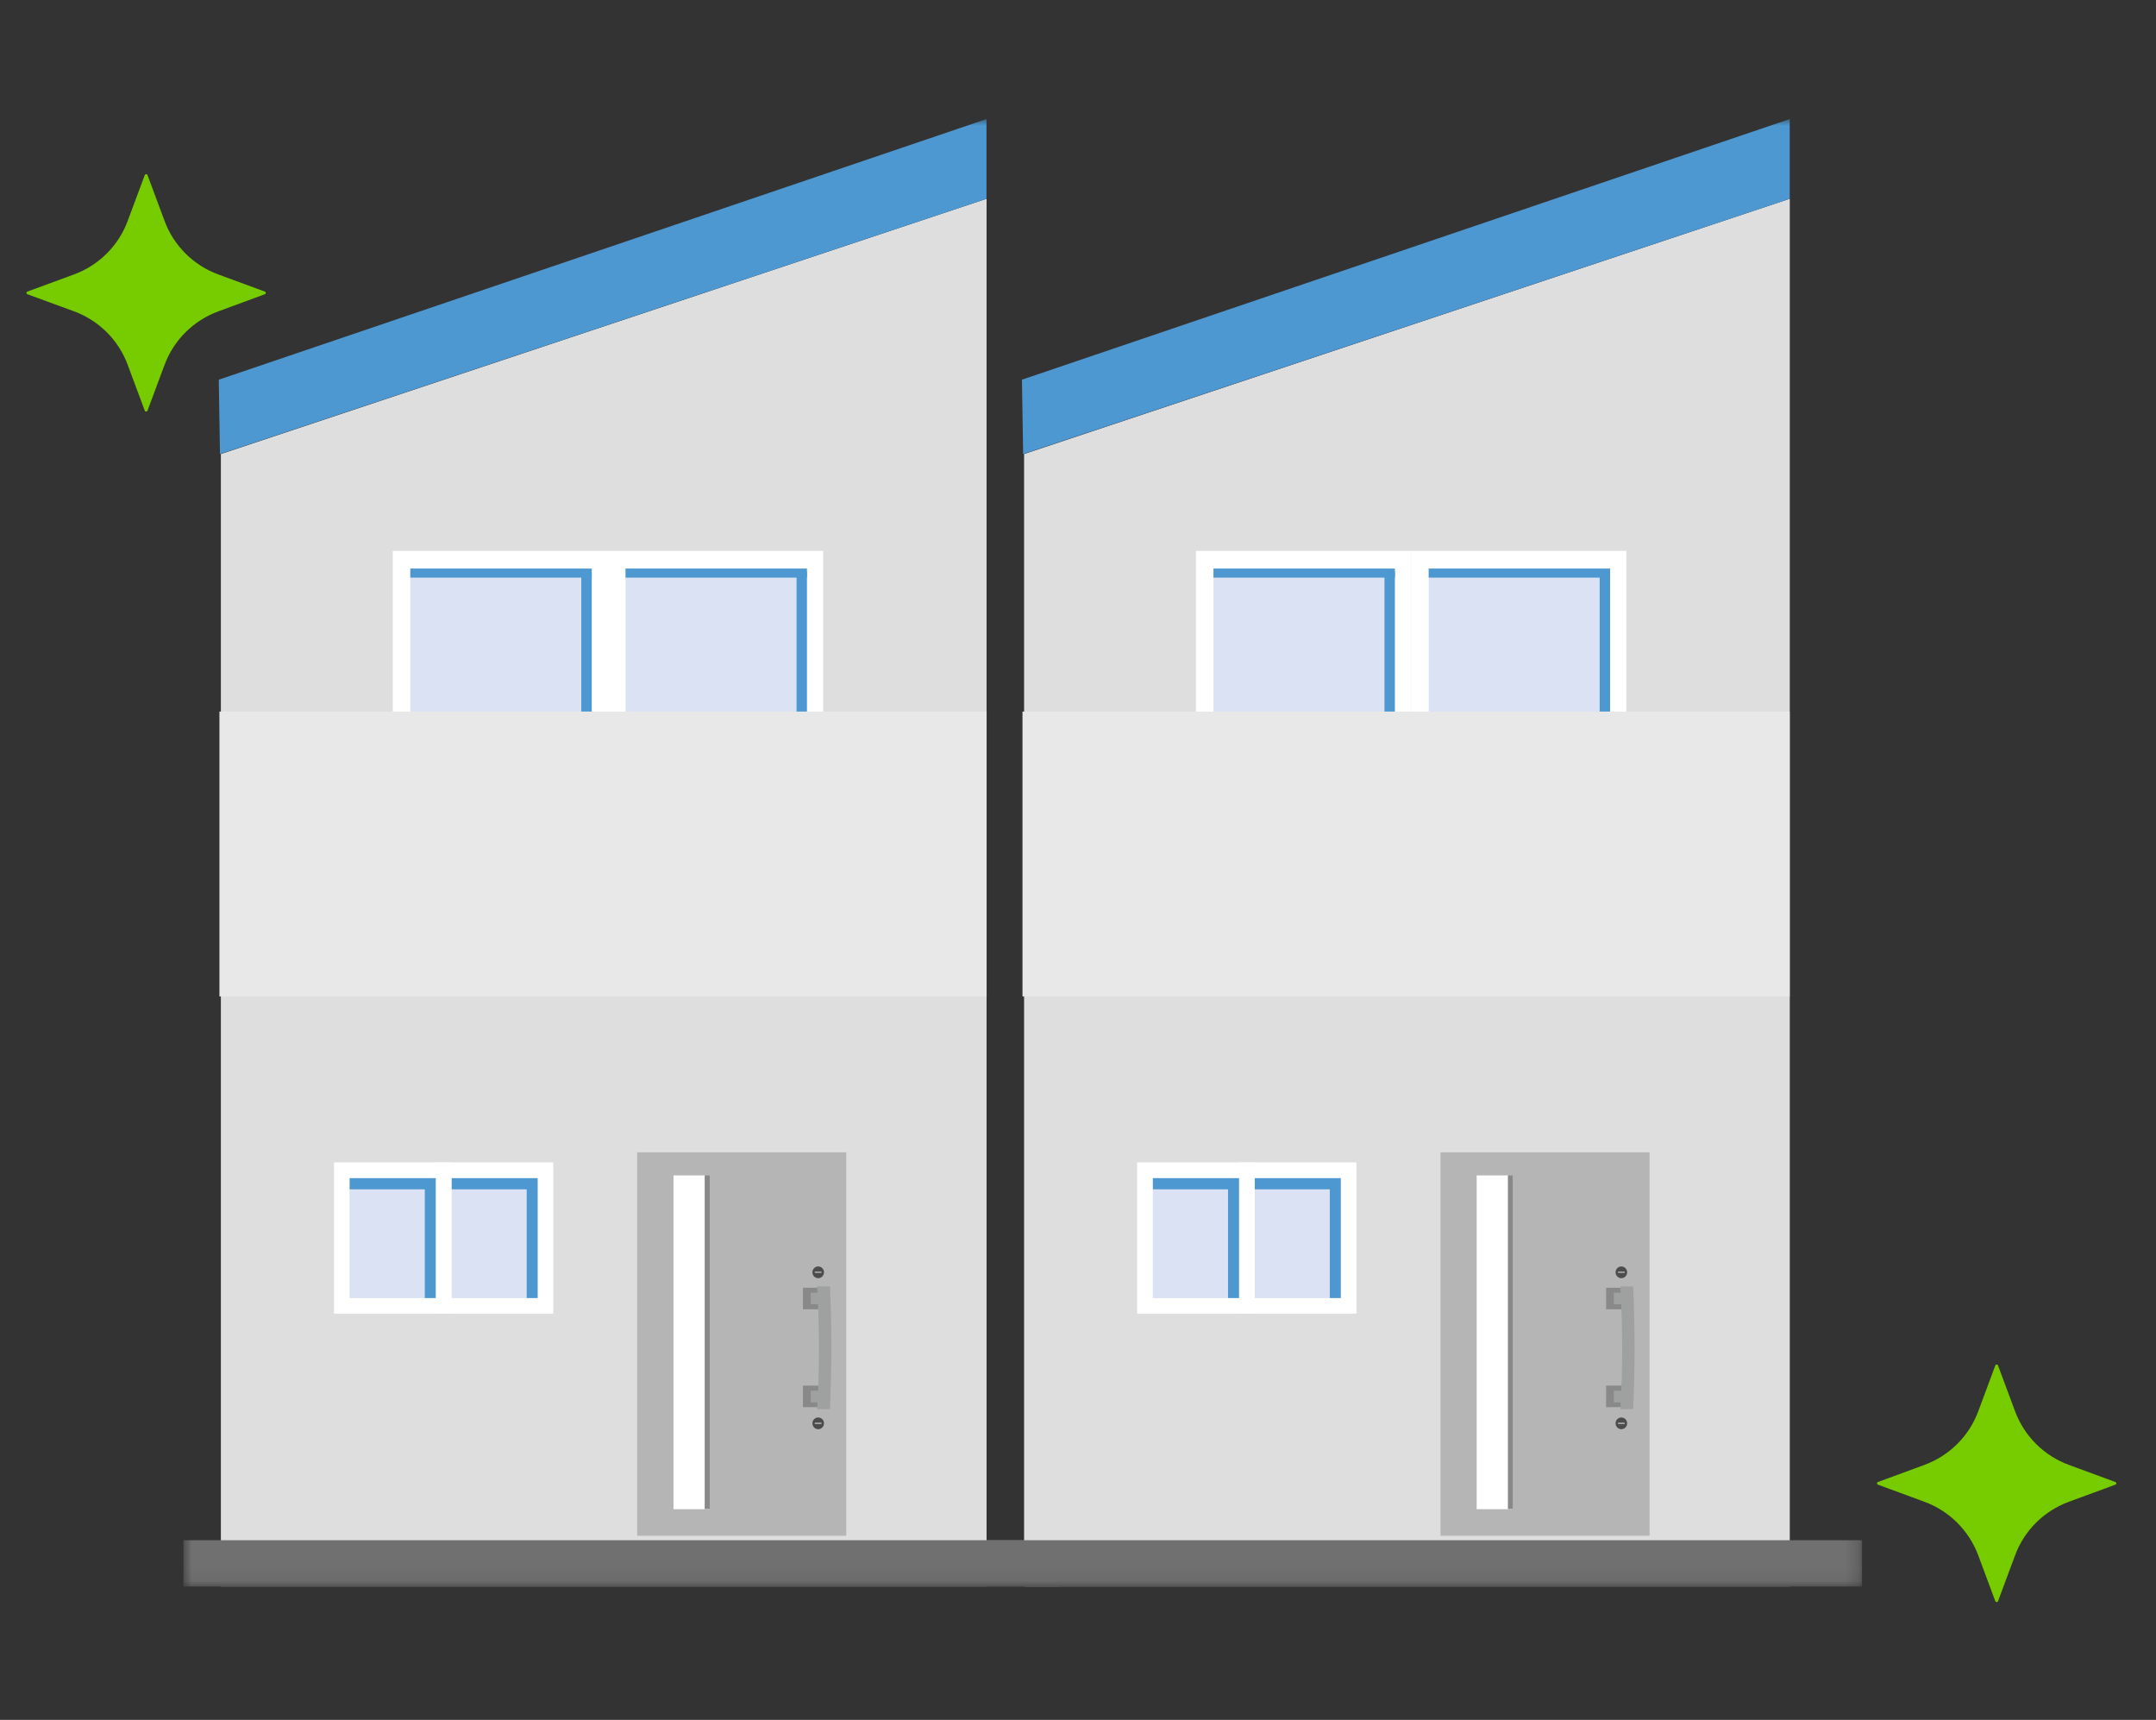 <svg width="163" height="130" viewBox="0 0 163 130" fill="none" xmlns="http://www.w3.org/2000/svg">
<rect x="0" y="0" width="163" height="130" fill="#333333" stroke="none"/>
<g clip-path="url(#clip0_565_9979)">
<mask id="mask0_565_9979" style="mask-type:luminance" maskUnits="userSpaceOnUse" x="13" y="8" width="128" height="112">
<path d="M140.775 8.999H13.867V119.92H140.775V8.999Z" fill="white"/>
</mask>
<g mask="url(#mask0_565_9979)">
<path d="M16.699 119.92H74.588V15.024L16.699 34.32V119.92Z" fill="#DEDEDE"/>
<path d="M74.582 8.999L16.541 28.699L16.631 34.32L74.582 15.023V8.999Z" fill="#4D98D1"/>
<path d="M32.95 87.861H41.83V99.293H32.95V87.861ZM39.468 90.24H35.312V96.937H39.468V90.24Z" fill="white"/>
<path d="M34.133 89.904V89.051H40.651V98.116H39.799V89.904H34.133Z" fill="#4D98D1"/>
<path d="M39.8 89.904H34.129V98.122H39.8V89.904Z" fill="#DBE2F3"/>
<path d="M25.252 87.861H34.132V99.293H25.252V87.861ZM31.765 90.24H27.608V96.937H31.765V90.24Z" fill="white"/>
<path d="M26.433 89.904V89.051H32.945V98.116H32.098V89.904H26.427H26.433Z" fill="#4D98D1"/>
<path d="M32.098 89.904H26.427V98.122H32.098V89.904Z" fill="#DBE2F3"/>
<path d="M45.966 41.641H29.693V60.842H45.966V41.641Z" fill="white"/>
<path d="M43.946 42.976H31.021V59.512H43.946V42.976Z" fill="#DBE2F3"/>
<path d="M44.736 42.976H31.021V43.66H44.736V42.976Z" fill="#4D98D1"/>
<path d="M44.737 43.199H43.946V59.489H44.737V43.199Z" fill="#4D98D1"/>
<path d="M62.237 41.641H45.964V60.842H62.237V41.641Z" fill="white"/>
<path d="M60.217 42.976H47.293V59.512H60.217V42.976Z" fill="#DBE2F3"/>
<path d="M61.008 42.976H47.293V43.66H61.008V42.976Z" fill="#4D98D1"/>
<path d="M61.008 43.199H60.217V59.489H61.008V43.199Z" fill="#4D98D1"/>
<path d="M80.053 116.42H13.867V119.92H80.053V116.42Z" fill="#717071"/>
<path d="M48.172 116.083H63.979V87.1H48.172V116.083Z" fill="#B5B5B6"/>
<path d="M60.704 98.963H62.033V97.336H60.704V98.963Z" fill="#898989"/>
<path d="M60.704 106.362H62.033V104.735H60.704V106.362Z" fill="#898989"/>
<path d="M61.295 98.587H62.383V97.707H61.295V98.587Z" fill="#9FA0A0"/>
<path d="M61.295 105.997H62.383V105.116H61.295V105.997Z" fill="#9FA0A0"/>
<path d="M62.296 96.169C62.296 95.928 62.1 95.726 61.858 95.726C61.617 95.726 61.421 95.923 61.421 96.169C61.421 96.416 61.617 96.613 61.858 96.613C62.1 96.613 62.296 96.416 62.296 96.169Z" fill="#4C4C4C"/>
<path d="M62.075 96.22C62.103 96.22 62.125 96.198 62.125 96.164C62.125 96.131 62.103 96.108 62.075 96.108H61.637C61.609 96.108 61.587 96.131 61.587 96.164C61.587 96.198 61.609 96.22 61.637 96.22H62.075Z" fill="#A8A8A8"/>
<path d="M62.296 107.585C62.296 107.344 62.1 107.142 61.858 107.142C61.617 107.142 61.421 107.338 61.421 107.585C61.421 107.832 61.617 108.028 61.858 108.028C62.1 108.028 62.296 107.832 62.296 107.585Z" fill="#4C4C4C"/>
<path d="M62.075 107.641C62.103 107.641 62.125 107.618 62.125 107.585C62.125 107.551 62.103 107.529 62.075 107.529H61.637C61.609 107.529 61.587 107.551 61.587 107.585C61.587 107.618 61.609 107.641 61.637 107.641H62.075Z" fill="#A8A8A8"/>
<path d="M61.777 106.512H62.748C62.888 103.41 62.888 100.303 62.748 97.234H61.777C61.957 100.286 61.968 103.405 61.777 106.512Z" fill="#9FA0A0"/>
<path d="M50.919 114.075H53.662V88.844H50.919V114.075Z" fill="white"/>
<path d="M53.277 114.064H53.664V88.832H53.277V114.064Z" fill="#898989"/>
<path d="M74.586 53.784H16.59V75.319H74.591V53.784H74.586Z" fill="#E8E8E8"/>
<path d="M77.424 119.92H135.313V15.024L77.424 34.32V119.92Z" fill="#DEDEDE"/>
<path d="M135.308 8.999L77.262 28.699L77.352 34.32L135.308 15.023V8.999Z" fill="#4D98D1"/>
<path d="M93.671 87.861H102.551V99.293H93.671V87.861ZM100.19 90.24H96.033V96.937H100.19V90.24Z" fill="white"/>
<path d="M94.856 89.904V89.051H101.369V98.116H100.516V89.904H94.851H94.856Z" fill="#4D98D1"/>
<path d="M100.522 89.904H94.851V98.122H100.522V89.904Z" fill="#DBE2F3"/>
<path d="M85.969 87.861H94.849V99.293H85.969V87.861ZM92.487 90.24H88.331V96.937H92.487V90.24Z" fill="white"/>
<path d="M87.158 89.904V89.051H93.676V98.116H92.823V89.904H87.152H87.158Z" fill="#4D98D1"/>
<path d="M92.823 89.904H87.152V98.122H92.823V89.904Z" fill="#DBE2F3"/>
<path d="M106.687 41.641H90.414V60.842H106.687V41.641Z" fill="white"/>
<path d="M104.667 42.976H91.743V59.512H104.667V42.976Z" fill="#DBE2F3"/>
<path d="M105.458 42.976H91.743V43.66H105.458V42.976Z" fill="#4D98D1"/>
<path d="M105.458 43.199H104.667V59.489H105.458V43.199Z" fill="#4D98D1"/>
<path d="M122.958 41.641H106.685V60.842H122.958V41.641Z" fill="white"/>
<path d="M120.938 42.976H108.014V59.512H120.938V42.976Z" fill="#DBE2F3"/>
<path d="M121.729 42.976H108.014V43.66H121.729V42.976Z" fill="#4D98D1"/>
<path d="M121.729 43.199H120.938V59.489H121.729V43.199Z" fill="#4D98D1"/>
<path d="M140.774 116.42H74.588V119.92H140.774V116.42Z" fill="#717071"/>
<path d="M108.905 116.083H124.713V87.1H108.905V116.083Z" fill="#B5B5B6"/>
<path d="M121.425 98.963H122.754V97.336H121.425V98.963Z" fill="#898989"/>
<path d="M121.425 106.362H122.754V104.735H121.425V106.362Z" fill="#898989"/>
<path d="M122.008 98.587H123.097V97.707H122.008V98.587Z" fill="#9FA0A0"/>
<path d="M122.008 105.997H123.097V105.116H122.008V105.997Z" fill="#9FA0A0"/>
<path d="M123.017 96.169C123.017 95.928 122.821 95.726 122.58 95.726C122.338 95.726 122.142 95.923 122.142 96.169C122.142 96.416 122.338 96.613 122.58 96.613C122.821 96.613 123.017 96.416 123.017 96.169Z" fill="#4C4C4C"/>
<path d="M122.794 96.22C122.822 96.22 122.845 96.198 122.845 96.164C122.845 96.131 122.822 96.108 122.794 96.108H122.362C122.334 96.108 122.312 96.131 122.312 96.164C122.312 96.198 122.334 96.22 122.362 96.22H122.794Z" fill="#A8A8A8"/>
<path d="M123.017 107.585C123.017 107.344 122.821 107.142 122.58 107.142C122.338 107.142 122.142 107.338 122.142 107.585C122.142 107.832 122.338 108.028 122.58 108.028C122.821 108.028 123.017 107.832 123.017 107.585Z" fill="#4C4C4C"/>
<path d="M122.794 107.641C122.822 107.641 122.845 107.618 122.845 107.585C122.845 107.551 122.822 107.529 122.794 107.529H122.362C122.334 107.529 122.312 107.551 122.312 107.585C122.312 107.618 122.334 107.641 122.362 107.641H122.794Z" fill="#A8A8A8"/>
<path d="M122.502 106.512H123.473C123.613 103.41 123.613 100.303 123.473 97.234H122.502C122.682 100.286 122.693 103.405 122.502 106.512Z" fill="#9FA0A0"/>
<path d="M111.64 114.075H114.383V88.844H111.64V114.075Z" fill="white"/>
<path d="M114.002 114.064H114.389V88.832H114.002V114.064Z" fill="#898989"/>
<path d="M135.304 53.784H77.303V75.319H135.304V53.784Z" fill="#E8E8E8"/>
</g>
<path d="M12.445 27.567L11.149 31.045C11.115 31.135 10.981 31.135 10.947 31.045L9.651 27.567C8.956 25.693 7.464 24.213 5.573 23.523L2.067 22.238C1.978 22.204 1.978 22.07 2.067 22.042L5.573 20.752C7.464 20.062 8.956 18.581 9.651 16.707L10.947 13.229C10.981 13.14 11.115 13.14 11.149 13.229L12.445 16.707C13.14 18.581 14.632 20.062 16.523 20.752L20.029 22.042C20.118 22.075 20.118 22.21 20.029 22.238L16.523 23.528C14.632 24.218 13.14 25.699 12.445 27.573V27.567Z" fill="#77CC00"/>
<path d="M152.35 117.553L151.055 121.03C151.021 121.12 150.886 121.12 150.853 121.03L149.557 117.553C148.856 115.679 147.364 114.198 145.479 113.508L141.973 112.218C141.883 112.184 141.883 112.05 141.973 112.022L145.479 110.732C147.369 110.042 148.861 108.561 149.557 106.687L150.853 103.209C150.886 103.114 151.021 103.114 151.055 103.209L152.35 106.687C153.052 108.561 154.538 110.042 156.429 110.732L159.934 112.022C160.024 112.055 160.024 112.19 159.934 112.218L156.429 113.508C154.538 114.198 153.046 115.673 152.35 117.553Z" fill="#77CC00"/>
</g>
<defs>
<clipPath id="clip0_565_9979">
<rect width="158" height="112.099" fill="white" transform="translate(2 9)"/>
</clipPath>
</defs>
</svg>
